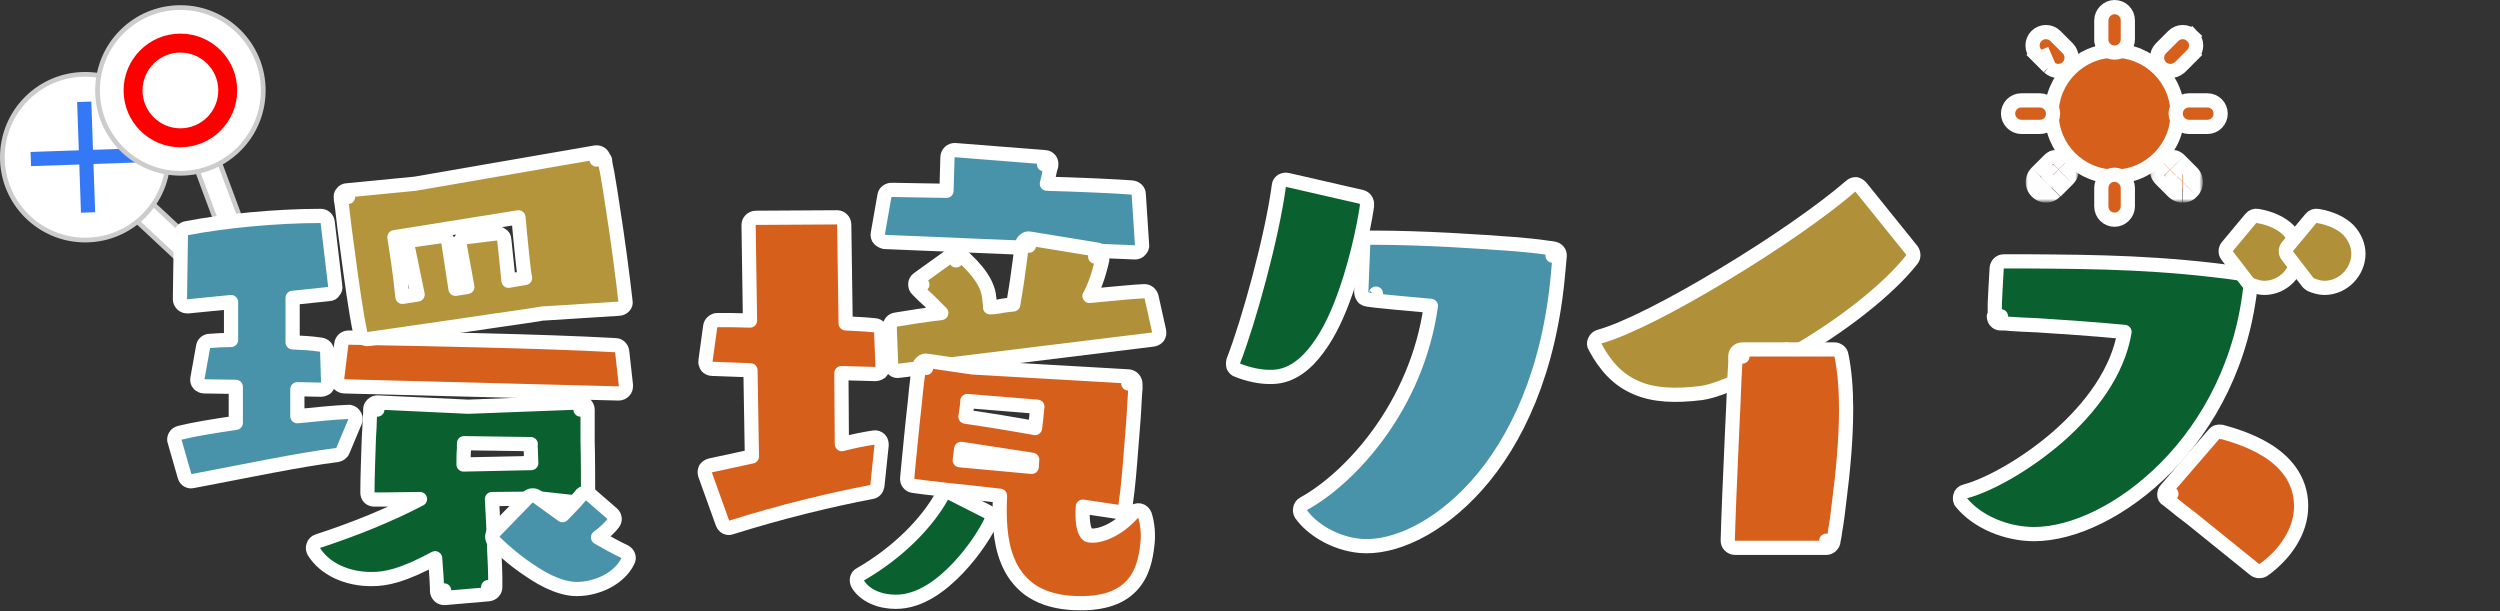 <?xml version="1.0" encoding="utf-8"?>
<!-- Generator: Adobe Illustrator 25.2.3, SVG Export Plug-In . SVG Version: 6.00 Build 0)  -->
<svg version="1.1" id="レイヤー_1" xmlns="http://www.w3.org/2000/svg" xmlns:xlink="http://www.w3.org/1999/xlink" x="0px"
	 y="0px" viewBox="0 0 528 129.1" enable-background="new 0 0 528 129.1" xml:space="preserve">
<rect x="0" y="0" width="528" height="129.1" fill="#333333" stroke="none"/>
<rect x="29.4" y="29.6" transform="matrix(0.682 -0.731 0.731 0.682 -23.576 37.956)" fill="#FFFFFF" stroke="#CBCBCB" stroke-width="1" stroke-miterlimit="4" width="5" height="33"/>
<circle fill="#FFFFFF" stroke="#CCCCCC" cx="18" cy="33.2" r="17.5"/>
<rect x="6.5" y="31.7" transform="matrix(0.999 -3.455080e-02 3.455080e-02 0.999 -1.136 0.649)" fill="#3478F6" width="23.4" height="3"/>
<rect x="16.7" y="21.5" transform="matrix(0.999 -3.455030e-02 3.455030e-02 0.999 -1.136 0.649)" fill="#3478F6" width="3" height="23.4"/>
<rect x="42.2" y="20.5" transform="matrix(0.937 -0.349 0.349 0.937 -10.104 17.928)" fill="#FFFFFF" stroke="#CBCBCB" stroke-width="1" stroke-miterlimit="4" width="5" height="33"/>
<circle fill="#FFFFFF" stroke="#CCCCCC" cx="38.1" cy="19.1" r="17.5"/>
<circle fill="none" stroke="#FF0000" stroke-width="4" cx="38.1" cy="19.1" r="10"/>
<path fill="#4893AA" stroke="#FFFFFF" stroke-width="3" stroke-linejoin="round" d="M71.2,96.1c0.5-0.1,1-0.4,1.2-0.9L75,89
	c0.2-0.5,0.1-1-0.2-1.4c-0.3-0.4-0.8-0.7-1.3-0.6c-2.8,0.1-6.6,0.5-10.7,0.9v-5.7l5,0.1c0.4,0,0.8-0.2,1.1-0.4
	c0.3-0.3,0.4-0.7,0.4-1.1l-0.2-6.6c0-0.7-0.6-1.3-1.3-1.4c-1.9-0.3-3.9-0.4-6-0.5v-9.4l7.7-0.8c0.4,0,0.8-0.2,1-0.6
	c0.3-0.3,0.4-0.7,0.3-1.1l-1.6-13.5c-0.1-0.8-0.7-1.3-1.5-1.3c-9.4,0-20.6,1.1-28.3,2.6c-0.7,0.1-1.2,0.7-1.2,1.4L38,63.2
	c0,0.4,0.2,0.8,0.5,1.1s0.7,0.4,1.2,0.4l9.1-0.9v8c-1.6,0-3.2,0.1-4.5,0.2c-0.7,0-1.3,0.5-1.4,1.2l-1.2,6.7c-0.1,0.4,0,0.9,0.3,1.2
	c0.3,0.3,0.7,0.5,1.1,0.5l6.7,0.1v7.6c-4.8,0.7-9,1.4-11.8,2.1c-0.4,0.1-0.8,0.3-1,0.7c-0.2,0.4-0.3,0.8-0.1,1.2l2.1,7.3
	c0.2,0.8,1,1.2,1.7,1c0.5-0.1,1-0.2,1.6-0.3C52.3,99.4,63.2,97.1,71.2,96.1z"/>
<path fill="#D65F1C" stroke="#FFFFFF" stroke-width="3" stroke-linejoin="round" d="M71.2,79.9c-0.1,0.4,0.1,0.8,0.4,1.2
	c0.3,0.3,0.7,0.5,1.1,0.5l58,1.5c0.4,0,0.8-0.2,1.1-0.5s0.4-0.7,0.4-1.2l-0.8-7.2c-0.1-0.7-0.7-1.3-1.4-1.3
	c-16.2-0.9-40.8-1.3-56.4-1.6c-0.8,0-1.4,0.6-1.5,1.3L71.2,79.9z"/>
<path fill="#B4953C" stroke="#FFFFFF" stroke-width="3" stroke-linejoin="round" d="M126,33.7l1.5-0.3c-0.2-0.8-0.9-1.3-1.7-1.2
	l-38.1,6.6l-14.4,1.4c-0.4,0-0.8,0.2-1,0.5C72,41,71.9,41.4,72,41.8l1.5-0.2L72,41.8l0,0l0,0l0,0l0,0l0,0V42c0,0.2,0,0.4,0.1,0.7
	c0.1,0.6,0.2,1.4,0.3,2.4c0.2,2,0.6,4.8,1,7.8c0.8,6.1,1.8,13.3,2.7,17.5c0.2,0.8,0.9,1.3,1.7,1.2c1-0.1,10.3-1.5,19.4-2.8
	c4.5-0.7,9-1.3,12.3-1.8l4-0.6l1.1-0.2h0.3l0,0l15.8-1c0.4,0,0.8-0.2,1.1-0.5s0.4-0.7,0.3-1.1l-0.5-4.2c-1-8.1-2-14.5-2.7-19
	c-0.4-2.2-0.6-3.9-0.9-5.1c-0.1-0.6-0.2-1-0.2-1.3c0-0.1,0-0.3-0.1-0.3v-0.1l0,0l0,0l0,0l0,0C127.5,33.5,127.5,33.5,126,33.7z
	 M97.1,51.8l1.6,8.8L96.2,61l-1.5-9.8c-0.1-0.4-0.3-0.7-0.6-1c-0.3-0.2-0.7-0.3-1.1-0.3l-5.6,0.8c-0.4,0.1-0.8,0.3-1,0.6
	s-0.3,0.8-0.2,1.2l2,9.7L85,62.7c-0.1-1.1-0.3-2.3-0.4-3.6l0,0c-0.3-2.5-0.7-5.1-1-7.1c-0.1-0.7-0.2-1.3-0.3-1.9l26.2-4.2
	c0.1,0.6,0.1,1.4,0.2,2.2c0.2,2.2,0.5,5.2,0.8,7.9l0,0c0.1,0.9,0.2,1.9,0.4,2.7l-3.5,0.6l-0.9-8.7c0-0.4-0.2-0.8-0.6-1
	c-0.3-0.2-0.7-0.4-1.1-0.3l-6.5,0.8c-0.4,0.1-0.8,0.3-1,0.6C97.1,51,97,51.4,97.1,51.8z"/>
<path fill="#0A612F" stroke="#FFFFFF" stroke-width="3" stroke-linejoin="round" d="M122.5,106.2c0.4,0.1,0.9-0.1,1.2-0.4
	c0.3-0.3,0.5-0.7,0.5-1.1c0-3.3,0-7.9-0.1-11.6c0-1.9,0-3.5,0-4.7c0-0.6,0-1.1,0-1.4v-0.4v-0.1l0,0l0,0l0,0l0,0c0,0,0,0-1.5,0h1.5
	c0-0.4-0.2-0.8-0.5-1.1c-0.3-0.3-0.7-0.4-1.1-0.4l-23.6,0.9L79.8,85c-0.4,0-0.8,0.1-1.1,0.4c-0.3,0.3-0.5,0.6-0.5,1l1.5,0.1
	c-1.5-0.1-1.5-0.1-1.5-0.1l0,0l0,0l0,0l0,0v0.1v0.4c0,0.3,0,0.7-0.1,1.3c0,1.1-0.1,2.7-0.2,4.4c-0.1,3.5-0.3,7.9-0.3,11.4
	c0,0.4,0.1,0.8,0.4,1.1c0.3,0.3,0.7,0.4,1.1,0.4l0,0c0.5,0,4.5,0,9.6-0.1c-6.3,3.3-13.9,6.4-21.6,8.9c-0.4,0.1-0.8,0.5-0.9,0.9
	c-0.2,0.4-0.1,0.9,0.1,1.3c2.3,3.7,7,5.8,12.1,5.8c3.2,0,6.6-0.7,13.5-4.4c0.1,1.6,0.2,3,0.3,4.2c0,0.8,0.1,1.5,0.1,2
	c0,0.2,0,0.4,0,0.6v0.1l0,0l0,0l0,0l0,0l0,0l1.5-0.1l-1.5,0.1c0,0.4,0.2,0.8,0.5,1.1c0.3,0.3,0.7,0.4,1.1,0.4l9.3-0.8
	c0.8-0.1,1.4-0.7,1.4-1.5h-1.5c1.5,0,1.5,0,1.5,0l0,0l0,0l0,0l0,0v-0.1v-0.4c0-0.4,0-0.9,0-1.6c0-1.3-0.1-3.2-0.2-5.3
	c-0.1-3.6-0.3-7.8-0.5-11.2l10.4-0.1L122.5,106.2z M112.1,95c0,0.9,0.1,1.9,0.1,2.8l-14.3,0.3c0-1.2,0-2.4,0.1-3.4
	c0-0.4,0-0.8,0-1.1l14.1,0.2C112,94.2,112.1,94.6,112.1,95z"/>
<path fill="#4893AA" stroke="#FFFFFF" stroke-width="3" stroke-linejoin="round" d="M129.5,110.5c0.5-0.6,0.4-1.5-0.2-2l-4.6-4
	c-0.3-0.3-0.7-0.4-1.1-0.4s-0.8,0.2-1,0.6c-1,1.2-2.3,2.6-3.8,4.1l-5.4-3.9c-0.6-0.4-1.4-0.4-2,0.2l-7,7.2c-0.6,0.6-0.6,1.5,0,2.1
	c0.1,0.1,2.6,2.6,5.9,5c1.7,1.2,3.6,2.5,5.5,3.4s4,1.6,6,1.6c4.3,0,9-2.2,10.8-5.9c0.4-0.7,0.1-1.6-0.7-2c-1.9-0.9-3.7-1.9-5.6-3
	C127.7,112.5,129,111.2,129.5,110.5z"/>
<path fill="#D65F1C" stroke="#FFFFFF" stroke-width="3" stroke-linejoin="round" d="M184.1,103.9c0.7-0.1,1.1-0.7,1.2-1.3l0.9-8.6
	c0-0.5-0.1-0.9-0.4-1.2c-0.3-0.3-0.8-0.5-1.2-0.4c-2,0.3-4.5,0.8-6.8,1.4l-0.1-15l7.2,0.2c0.4,0,0.8-0.2,1.1-0.4
	c0.3-0.3,0.4-0.7,0.4-1.1l-0.3-7.4c0-0.7-0.6-1.4-1.4-1.4c-1.9-0.2-4-0.3-6.1-0.4l-0.3-20.9c0-0.8-0.7-1.5-1.5-1.5L159.6,46
	c-0.4,0-0.8,0.2-1.1,0.5s-0.4,0.7-0.4,1.1l0.3,20.1c-2.5-0.1-4.8-0.1-6.9-0.1l0,0c-0.7,0-1.4,0.6-1.5,1.3l-1,7.3
	c-0.1,0.4,0.1,0.8,0.3,1.2c0.3,0.3,0.7,0.5,1.1,0.5l8.1,0.3l0.3,18.2l-8.8,1.9c-0.4,0.1-0.8,0.4-1,0.7c-0.2,0.4-0.2,0.8-0.1,1.2
	l3.7,10.3c0.3,0.8,1.1,1.2,1.8,0.9C164.9,108.1,175.2,105.6,184.1,103.9z"/>
<path fill="#0A612F" stroke="#FFFFFF" stroke-width="3" stroke-linejoin="round" d="M209.3,110.1c0.3-0.7,0-1.6-0.7-2l-7.7-3.9
	c-0.7-0.4-1.6-0.1-2,0.6c-3.1,5.6-9.2,11.9-17.2,16.5c-0.4,0.2-0.6,0.5-0.7,0.9s0,0.8,0.2,1.2c1.5,2.4,4.6,3.7,8,3.7
	c5.2,0,9.8-3.6,13.2-7.2C205.9,116.2,208.4,112.1,209.3,110.1z"/>
<path fill="#4893AA" stroke="#FFFFFF" stroke-width="3" stroke-linejoin="round" d="M185.4,49.3c-0.1,0.4,0,0.9,0.3,1.2
	s0.7,0.5,1.1,0.6l52.9,2.2c0.4,0,0.8-0.1,1.1-0.5c0.3-0.3,0.5-0.7,0.4-1.1L240.5,41c0-0.7-0.6-1.3-1.4-1.4c-3.9-0.3-11.3-0.6-18-0.8
	c0.2-0.8,0.4-1.5,0.5-2.2c0.1-0.5,0.2-0.9,0.3-1.2c0-0.1,0.1-0.3,0.1-0.3V35l0,0l0,0l0,0l0,0l0,0l-1.5-0.3L222,35
	c0.1-0.4,0-0.9-0.2-1.2c-0.3-0.4-0.7-0.6-1.1-0.6l-19-1.5c-0.4,0-0.8,0.1-1.1,0.4c-0.3,0.3-0.5,0.7-0.5,1.1l-0.2,7.1l-11.6-0.2
	c-0.7,0-1.4,0.5-1.5,1.2L185.4,49.3z"/>
<path fill="#B09139" stroke="#FFFFFF" stroke-width="3" stroke-linejoin="round" d="M188.2,76.9c0,0.4,0.2,0.8,0.5,1.1
	c0.3,0.3,0.7,0.4,1.2,0.3l53.7-6.6c0.4-0.1,0.8-0.3,1-0.6c0.2-0.3,0.3-0.8,0.2-1.2l-1.6-7.2c-0.2-0.7-0.8-1.2-1.5-1.2
	c-2.4,0.1-4.9,0.4-7.4,0.6l0,0l0,0c-1.4,0.1-2.8,0.3-4.2,0.4c0.1-0.1,0.1-0.2,0.2-0.3l0,0c0.8-1.6,1.5-3.5,1.9-5
	c0.2-0.8,0.4-1.4,0.5-1.9c0.1-0.2,0.1-0.4,0.1-0.6c0-0.1,0-0.1,0-0.2l0,0l0,0l0,0l0,0l0,0c0,0,0,0-1.5-0.3l1.5,0.3
	c0.1-0.4,0-0.8-0.2-1.2c-0.2-0.3-0.6-0.6-1-0.6l-14.1-2.3c-0.4-0.1-0.8,0-1.1,0.3c-0.3,0.2-0.5,0.6-0.6,1l1.5,0.2l-1.5-0.2l0,0l0,0
	l0,0l0,0v0.1v0.3c0,0.3-0.1,0.7-0.2,1.2c-0.1,1-0.3,2.4-0.5,3.8c-0.3,2.5-0.8,5.3-1.1,7.2c-1,0.1-2,0.2-2.9,0.4l0,0
	c-0.7,0.1-1.3,0.2-2,0.2c0-0.4,0-0.8-0.1-1.2l0,0c0,0,0,0,0-0.1c-0.1-0.5-0.1-1.3-0.3-2c-0.6-2.2-2.1-4.1-3.4-5.5
	c-0.7-0.7-1.3-1.3-1.7-1.7c-0.2-0.2-0.4-0.4-0.6-0.5c-0.1-0.1-0.1-0.1-0.2-0.1l0,0l0,0l0,0l0,0l0,0c0,0,0,0-0.9,1.2l0.9-1.2
	c-0.5-0.4-1.3-0.4-1.8,0l-7.1,5.1c-0.4,0.3-0.6,0.7-0.6,1.1c0,0.4,0.1,0.9,0.5,1.2l1-1.1l-1,1.1l0,0l0,0l0,0l0,0l0,0l0.1,0.1
	c0.1,0.1,0.3,0.3,0.5,0.5c0.4,0.4,1,1,1.8,1.7c0.8,0.8,1.7,1.7,2.6,2.6c-3.4,0.4-6.6,0.9-9.6,1.4c-0.8,0.1-1.3,0.8-1.3,1.5
	L188.2,76.9z"/>
<path fill="#D65F1C" stroke="#FFFFFF" stroke-width="3" stroke-linejoin="round" d="M241.8,108.8c-0.2-0.5-0.6-0.9-1.1-1
	s-1.1,0.1-1.4,0.5c-3.5,3.9-7.2,5-9,4.8c-0.3,0-0.4-0.1-0.5-0.1c-0.1-0.1-0.3-0.2-0.5-0.6c-0.4-0.7-0.8-2.3-0.6-5.4l7.3,1.1
	c0.4,0.1,0.8,0,1.1-0.3c0.3-0.2,0.5-0.6,0.6-1c0.6-4,0.9-8.2,1.2-12l0,0c0.3-3.8,0.6-7.2,0.7-9.7c0.1-1.2,0.1-2.2,0.2-2.9
	c0-0.3,0-0.6,0-0.8v-0.2v-0.1l0,0l0,0l0,0l0,0c0,0,0,0-1.5-0.1l1.5,0.1c0-0.8-0.6-1.5-1.4-1.6l-33-1.9l-9.6-1.4
	c-0.4-0.1-0.8,0-1.1,0.3c-0.3,0.2-0.5,0.6-0.6,1l1.5,0.2c-1.5-0.2-1.5-0.2-1.5-0.2l0,0l0,0l0,0l0,0v0.1L194,78
	c0,0.4-0.1,0.9-0.2,1.6c-0.2,1.4-0.4,3.3-0.6,5.5c-0.5,4.3-1,9.7-1.4,13.7l-0.2,2.2c-0.1,0.8,0.5,1.5,1.2,1.6
	c0.6,0.1,3.6,0.5,7.4,0.9c1.2,0.1,2.6,0.3,3.9,0.4c2.3,0.3,4.8,0.5,7.1,0.8c-0.2,4.6-0.1,9.6,1.6,13.7c0.9,2.3,2.4,4.4,4.5,6
	c2.2,1.6,5,2.6,8.5,2.9c6.5,0.5,10.6-0.9,13.1-3.5s3.1-6,3.4-8.6C242.6,113.1,242.4,110.7,241.8,108.8z M204.3,85.1
	c0-0.1,0-0.3,0-0.4l14.8,1.2c0,0.2-0.1,0.5-0.1,0.8c-0.1,1-0.2,2.3-0.4,3.7c-4.4-0.8-9.9-1.7-14.7-2.4
	C204.1,86.9,204.2,85.9,204.3,85.1z M218,97.1c0,0.5-0.1,1-0.1,1.5l-15.2-1.4l0.3-2.4L218,97.1z"/>
<path fill="#0A612F" stroke="#FFFFFF" stroke-width="3" stroke-linejoin="round" d="M260.5,76.2c-0.1,0.4-0.1,0.8,0,1.2
	c0.2,0.4,0.5,0.7,0.9,0.8c2.3,0.9,4.9,1.5,7.4,1.4c3.9-0.1,7.1-2.7,9.5-6c2.5-3.3,4.4-7.6,5.9-11.9c2.9-8.2,4.3-16.6,4.5-18.2
	c0-0.1,0-0.1,0-0.2c0.1-0.8-0.4-1.5-1.1-1.7L271.9,38c-0.4-0.1-0.8,0-1.2,0.2c-0.3,0.2-0.6,0.6-0.6,1
	C268.7,49.8,263.8,67.7,260.5,76.2z"/>
<path fill="#B09139" stroke="#FFFFFF" stroke-width="3" stroke-linejoin="round" d="M337.8,71.1c-0.4,0.1-0.8,0.4-1,0.9
	c-0.2,0.4-0.2,0.9,0.1,1.3c2.2,4.1,4.9,7,8.7,8.6c3.7,1.6,8.2,1.8,13.8,1.1c1.4-0.2,3.3-0.8,5.3-1.6c2-0.8,4.1-1.7,6.1-2.7
	c2-0.9,3.8-1.8,5.1-2.5c0.7-0.3,1.2-0.6,1.6-0.8c0.2-0.1,0.3-0.2,0.4-0.2l0.1-0.1l0,0l0,0l0,0l0,0c0,0,0,0-0.7-1.3l0.7,1.3l0,0
	c10.4-5.8,20.7-13.8,25.8-20.3c0.4-0.5,0.4-1.3,0-1.9L393,39.5c-0.3-0.3-0.6-0.5-1-0.6c-0.4,0-0.8,0.1-1.1,0.4
	c-6,5.2-16.4,12.4-26.9,18.7C353.6,64.3,343.3,69.6,337.8,71.1z"/>
<path fill="#4893AA" stroke="#FFFFFF" stroke-width="3" stroke-linejoin="round" d="M290.3,50.2L290.3,50.2h-0.9
	c-0.8,0-1.4,0.7-1.5,1.4l-0.4,10v0.1c0,0.6,0.3,0.9,0.4,1.1c0.1,0.2,0.3,0.2,0.4,0.3s0.2,0.1,0.3,0.1h0.1c0.1,0,0.2,0,0.3,0.1
	c0.2,0,0.7,0.1,1.6,0.2c1.7,0.2,5,0.5,11.6,1.1c-3,21.4-17.2,36.5-26.9,41.8c-0.4,0.2-0.6,0.6-0.7,1s0,0.9,0.2,1.2
	c2.1,3,6.9,6.2,12.5,6.7c6.8,0.6,16.3-3.5,24.6-12.8c8.3-9.3,15.4-24.1,17.2-45.1l0.3-3.3c0.1-0.8-0.5-1.5-1.3-1.6l-0.2,1.5
	c0.2-1.5,0.2-1.5,0.2-1.5l0,0l0,0l0,0l0,0l0,0H328c-0.1,0-0.2,0-0.4-0.1c-0.4,0-0.9-0.1-1.6-0.2c-1.4-0.2-3.3-0.4-5.6-0.6
	C312.5,51,300.5,50.2,290.3,50.2z M290.6,62c0,0.2-0.1,0.4-0.2,0.5C290.5,62.3,290.5,62.2,290.6,62L290.6,62z"/>
<path fill="#D65F1C" stroke="#FFFFFF" stroke-width="3" stroke-linejoin="round" d="M388.9,75c-0.1-0.7-0.8-1.2-1.5-1.2H368
	c-0.8,0-1.5,0.6-1.5,1.4l1.5,0.1c-1.5-0.1-1.5-0.1-1.5-0.1l0,0l0,0l0,0v0.1v0.3v1l-0.2,3.6c-0.1,3-0.3,7.1-0.5,11.4
	c-0.4,8.7-0.8,18.4-0.9,22.5c0,0.4,0.1,0.8,0.4,1.1c0.3,0.3,0.7,0.5,1.1,0.5h19.3c0.7,0,1.3-0.5,1.5-1.2l-1.5-0.3
	c1.5,0.3,1.5,0.3,1.5,0.3l0,0l0,0l0,0l0,0v-0.1c0-0.1,0-0.3,0.1-0.5c0.1-0.4,0.2-1.1,0.3-1.9c0.3-1.6,0.6-3.9,0.9-6.6
	c0.7-5.4,1.4-12.5,1.4-19C389.9,82.3,389.6,78.3,388.9,75z"/>
<path fill="#0A612F" stroke="#FFFFFF" stroke-width="3" stroke-linejoin="round" d="M422.6,66.8l-0.1,1.5c-0.8,0-1.4-0.7-1.4-1.5
	H422.6z M422.6,66.8l-0.1,1.5l0,0l0,0l0,0l0,0h0.1c0.1,0,0.2,0,0.4,0c0.3,0,0.9,0,1.5,0.1c1.3,0.1,3.3,0.2,5.8,0.3
	c4.6,0.3,11,0.7,18.4,1.4c-1.4,8.4-7.1,16-13.9,22c-7.2,6.3-15.2,10.5-19.8,11.7c-0.5,0.1-0.9,0.5-1,1s-0.1,1,0.3,1.4
	c3.3,4,9.4,6.6,15.3,6.6c8.3,0,18.9-5,27.9-14.1s16.3-22.4,17.9-39.2c0.1-0.8-0.5-1.5-1.3-1.6c-17.4-2.5-31.2-2.6-46-2.7
	c-1.6,0-3.2,0-4.9,0c-0.8,0-1.4,0.6-1.5,1.4c-0.2,3.1-0.3,5.7-0.4,7.5c0,0.9,0,1.6,0,2.1c0,0.2,0,0.4,0,0.6c0,0.1,0,0.1,0,0.1l0,0
	l0,0l0,0l0,0l0,0C421.1,66.8,421.1,66.8,422.6,66.8z"/>
<path fill="#D65F1C" stroke="#FFFFFF" stroke-width="3" stroke-linejoin="round" d="M469.1,91.2c-0.6-0.1-1.1,0-1.5,0.5l-10.1,11.7
	c-0.3,0.3-0.4,0.7-0.4,1.1s0.2,0.8,0.6,1l0.9-1.2l-0.9,1.2l0,0l0,0l0,0l0,0h0.1l0.2,0.2c0.2,0.2,0.5,0.4,1,0.8
	c0.8,0.7,2.1,1.7,3.7,2.9c3.2,2.6,7.8,6.3,13.5,10.9c0.5,0.4,1.3,0.4,1.8,0.1c4.5-3.2,8-8.1,8-13.5c0-5.8-3.6-9.6-7.4-11.9
	c-3.6-2.2-7.6-3.3-9.4-3.8C469.2,91.3,469.2,91.3,469.1,91.2z"/>
<path fill="#B09139" stroke="#FFFFFF" stroke-width="3" stroke-linejoin="round" d="M470.4,52.1c-0.4,0.5-0.5,1.3,0,1.9l4.3,5.6
	c0.2,0.2,0.4,0.4,0.6,0.5c0.9,0.4,2,0.7,2.9,0.7c4.1,0,7.2-3.5,7.2-7.2c0-1.7-0.7-3.5-2.1-5c-1.4-1.4-3.6-2.5-6.5-3
	c-0.5-0.1-1.1,0.1-1.4,0.5L470.4,52.1z"/>
<path fill="#B09139" stroke="#FFFFFF" stroke-width="3" stroke-linejoin="round" d="M483.1,52.1c-0.4,0.5-0.5,1.3,0,1.9l4.3,5.6
	c0.2,0.2,0.4,0.4,0.6,0.5c0.9,0.4,2,0.7,2.9,0.7c4.1,0,7.2-3.5,7.2-7.2c0-1.7-0.7-3.5-2.1-5c-1.4-1.4-3.6-2.5-6.5-3
	c-0.5-0.1-1.1,0.1-1.4,0.5L483.1,52.1z"/>
<path fill="#D65F1C" stroke="#FFFFFF" stroke-width="3" d="M446.6,10.7c-7.3,0-13.3,6-13.3,13.3s6,13.3,13.3,13.3s13.3-6,13.3-13.3
	S453.9,10.7,446.6,10.7z"/>
<path fill="#D65F1C" stroke="#FFFFFF" stroke-width="3" d="M446.6,11.1c1.6,0,2.8-1.3,2.8-2.8v-4c0-1.6-1.3-2.8-2.8-2.8
	s-2.8,1.3-2.8,2.8v3.9C443.7,9.8,445,11.1,446.6,11.1z"/>
<path fill="#D65F1C" stroke="#FFFFFF" stroke-width="3" d="M446.6,36.9c-1.6,0-2.8,1.3-2.8,2.8v3.9c0,1.6,1.3,2.8,2.8,2.8
	s2.8-1.3,2.8-2.8v-3.9C449.4,38.2,448.1,36.9,446.6,36.9z"/>
<path fill="#D65F1C" stroke="#FFFFFF" stroke-width="3" d="M433.6,24c0-1.6-1.3-2.8-2.8-2.8h-3.9c-1.6,0-2.8,1.3-2.8,2.8
	s1.3,2.8,2.8,2.8h3.9C432.4,26.8,433.6,25.6,433.6,24z"/>
<path fill="#D65F1C" stroke="#FFFFFF" stroke-width="3" d="M466.2,21.2h-3.9c-1.6,0-2.8,1.3-2.8,2.8s1.3,2.8,2.8,2.8h3.9
	c1.6,0,2.8-1.3,2.8-2.8S467.8,21.2,466.2,21.2z"/>
<path fill="#D65F1C" stroke="#FFFFFF" stroke-width="3" d="M431.2,10.5l-1.1,1.1c-1.1-1.1-1.1-2.9,0-4s2.9-1.1,4,0l2.6,2.6
	c1.1,1.1,1.1,2.9,0,4c-0.5,0.5-1.3,0.8-2,0.8s-1.4-0.3-2-0.8 M431.2,10.5l1.6,3.7 M431.2,10.5l-1.1,1.1l2.6,2.6 M431.2,10.5l1.6,3.7
	"/>
<path fill="#D65F1C" d="M459.3,34.9c-0.5-0.5-1.3-0.5-1.9,0c-0.5,0.5-0.5,1.3,0,1.9l2.6,2.6c0.3,0.3,0.6,0.4,0.9,0.4
	s0.7-0.1,0.9-0.4c0.5-0.5,0.5-1.3,0-1.9L459.3,34.9z"/>
<defs>
	<filter id="Adobe_OpacityMaskFilter" filterUnits="userSpaceOnUse" x="454" y="31.5" width="11.3" height="11.3">
		<feColorMatrix  type="matrix" values="1 0 0 0 0  0 1 0 0 0  0 0 1 0 0  0 0 0 1 0"/>
	</filter>
</defs>
<mask maskUnits="userSpaceOnUse" x="454" y="31.5" width="11.3" height="11.3" id="path-32-outside-1_2_">
	<rect x="454.1" y="31.5" fill="#FFFFFF" filter="url(#Adobe_OpacityMaskFilter)" width="12" height="12"/>
	<path d="M459.3,34.9c-0.5-0.5-1.3-0.5-1.9,0c-0.5,0.5-0.5,1.3,0,1.9l2.6,2.6c0.3,0.3,0.6,0.4,0.9,0.4s0.7-0.1,0.9-0.4
		c0.5-0.5,0.5-1.3,0-1.9L459.3,34.9z"/>
</mask>
<path mask="url(#path-32-outside-1_2_)" fill="#FFFFFF" d="M459.3,34.9l2.1-2.1l0,0L459.3,34.9z M457.4,36.7l-2.1,2.1L457.4,36.7z
	 M460.1,39.4l2.1-2.1l0,0L460.1,39.4z M461.9,39.4l2.1,2.1l0,0L461.9,39.4z M461.9,37.5l-2.1,2.1l0,0L461.9,37.5z M461.4,32.8
	c-1.7-1.7-4.4-1.7-6.1,0l4.2,4.2c-0.7,0.7-1.7,0.7-2.4,0L461.4,32.8z M455.3,32.8c-1.7,1.7-1.7,4.4,0,6.1l4.2-4.2
	c0.7,0.7,0.7,1.7,0,2.4L455.3,32.8z M455.3,38.9l2.6,2.6l4.2-4.2l-2.6-2.6L455.3,38.9z M457.9,41.5c0.8,0.8,1.9,1.3,3,1.3v-6
	c0.4,0,0.9,0.2,1.2,0.5L457.9,41.5z M461,42.8c1.1,0,2.2-0.4,3-1.3l-4.2-4.2c0.3-0.3,0.8-0.5,1.2-0.5V42.8z M464,41.5
	c1.7-1.7,1.7-4.4,0-6.1l-4.2,4.2c-0.7-0.7-0.7-1.7,0-2.4L464,41.5z M464,35.4l-2.6-2.6l-4.2,4.2l2.6,2.6L464,35.4z"/>
<path fill="#D65F1C" d="M433.8,34.9l-2.6,2.6c-0.5,0.5-0.5,1.3,0,1.9c0.3,0.3,0.6,0.4,0.9,0.4s0.7-0.1,0.9-0.4l2.6-2.6
	c0.5-0.5,0.5-1.3,0-1.9C435.2,34.4,434.3,34.4,433.8,34.9z"/>
<defs>
	<filter id="Adobe_OpacityMaskFilter_1_" filterUnits="userSpaceOnUse" x="427.8" y="31.5" width="11.2" height="11.3">
		<feColorMatrix  type="matrix" values="1 0 0 0 0  0 1 0 0 0  0 0 1 0 0  0 0 0 1 0"/>
	</filter>
</defs>
<mask maskUnits="userSpaceOnUse" x="427.8" y="31.5" width="11.2" height="11.3" id="path-34-outside-2_2_">
	<rect x="427.8" y="31.5" fill="#FFFFFF" filter="url(#Adobe_OpacityMaskFilter_1_)" width="12" height="12"/>
	<path d="M433.8,34.9l-2.6,2.6c-0.5,0.5-0.5,1.3,0,1.9c0.3,0.3,0.6,0.4,0.9,0.4s0.7-0.1,0.9-0.4l2.6-2.6c0.5-0.5,0.5-1.3,0-1.9
		C435.2,34.4,434.3,34.4,433.8,34.9z"/>
</mask>
<path mask="url(#path-34-outside-2_2_)" fill="#FFFFFF" d="M433.8,34.9l-2.1-2.1l0,0L433.8,34.9z M431.2,37.5l2.1,2.1l0,0
	L431.2,37.5z M431.2,39.4l2.1-2.1l0,0L431.2,39.4z M433.1,39.4l2.1,2.1l0,0L433.1,39.4z M435.7,36.7l-2.1-2.1l0,0L435.7,36.7z
	 M435.7,34.9l-2.1,2.1l0,0L435.7,34.9z M431.7,32.8l-2.6,2.6l4.2,4.2l2.6-2.6L431.7,32.8z M429.1,35.4c-1.7,1.7-1.7,4.4,0,6.1
	l4.2-4.2c0.7,0.7,0.7,1.7,0,2.4L429.1,35.4z M429.1,41.5c0.8,0.8,1.9,1.3,3,1.3v-6c0.4,0,0.9,0.2,1.2,0.5L429.1,41.5z M432.1,42.8
	c1.1,0,2.2-0.4,3-1.3l-4.2-4.2c0.3-0.3,0.8-0.5,1.2-0.5V42.8z M435.2,41.5l2.6-2.6l-4.2-4.2l-2.6,2.6L435.2,41.5z M437.8,38.9
	c1.7-1.7,1.7-4.4,0-6.1l-4.2,4.2c-0.7-0.7-0.7-1.7,0-2.4L437.8,38.9z M437.8,32.8c-1.7-1.7-4.4-1.7-6.1,0l4.2,4.2
	c-0.7,0.7-1.7,0.7-2.4,0L437.8,32.8z"/>
<path fill="#D65F1C" stroke="#FFFFFF" stroke-width="3" d="M460.4,14.2L460.4,14.2l2.6-2.6l-1-1l1,1c1.1-1.1,1.1-2.9,0-4l-1.1,1.1
	l1.1-1.1c-1.1-1.1-2.9-1.1-4,0l0,0l-2.6,2.6l0,0c-1.1,1.1-1.1,2.9,0,4c0.5,0.5,1.3,0.8,2,0.8C459.1,15,459.8,14.7,460.4,14.2z"/>
</svg>
